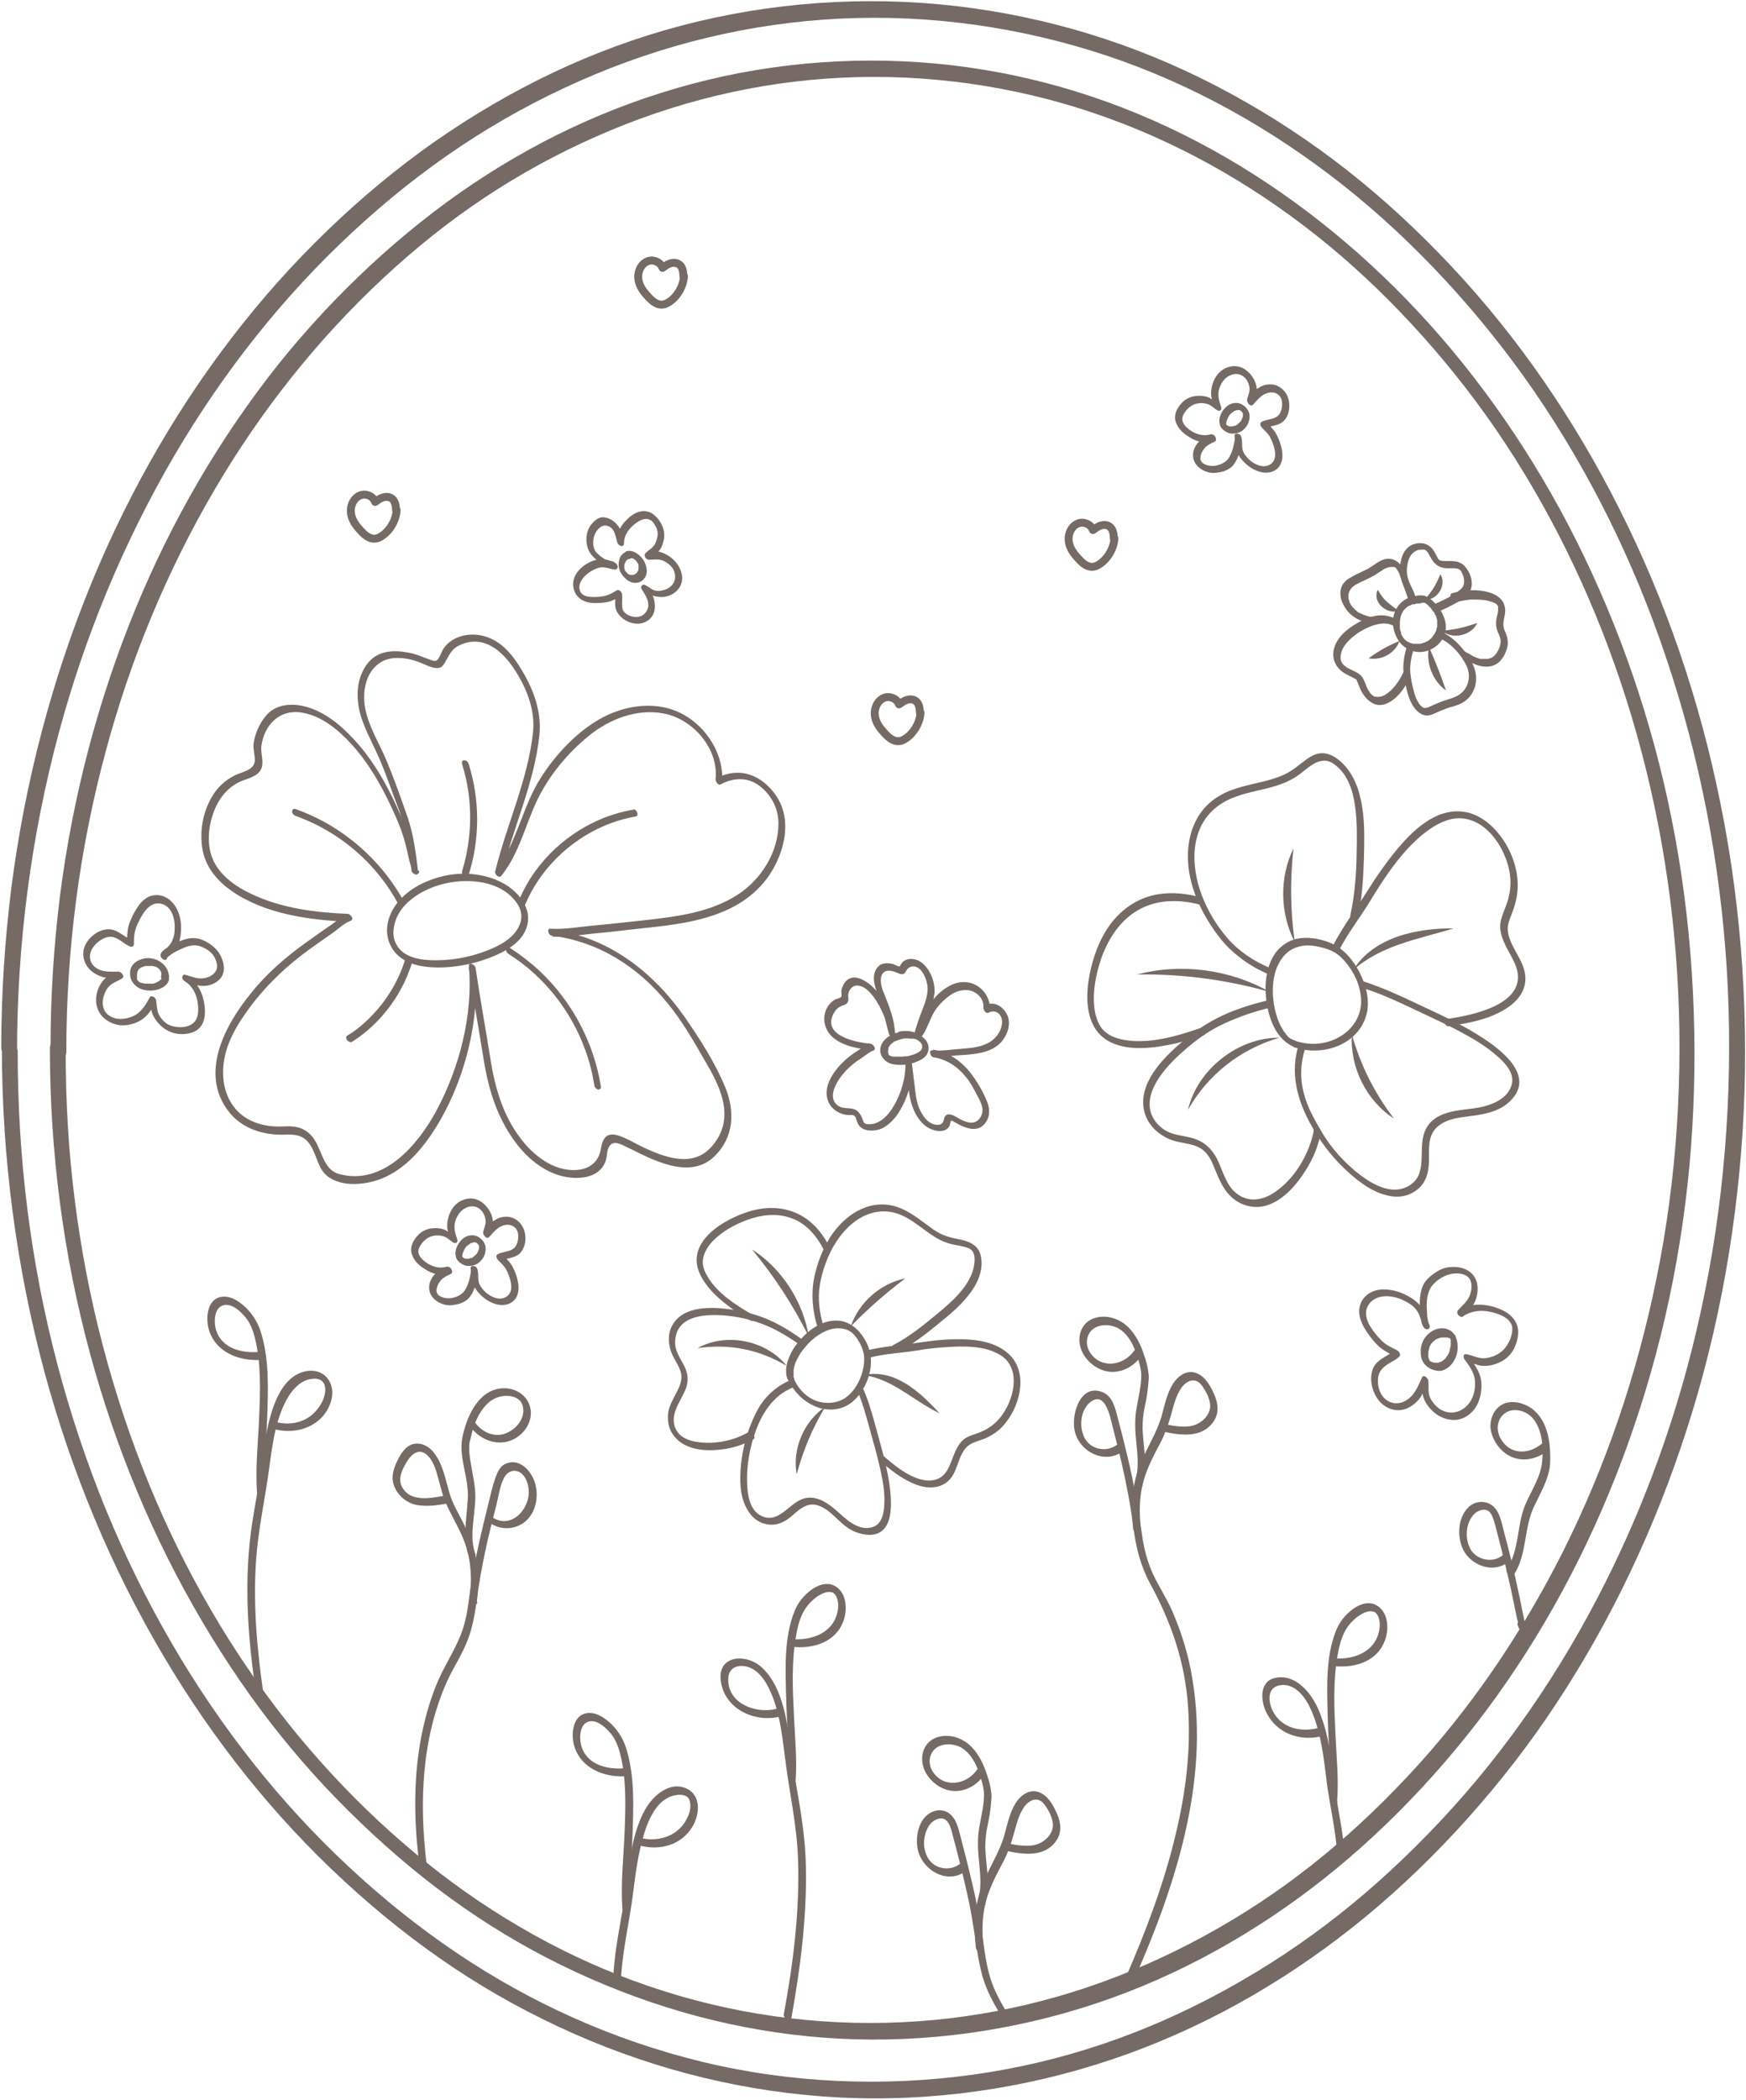 <svg viewBox="0 0 55.29 66.47" xmlns="http://www.w3.org/2000/svg" data-name="Layer 2" id="Layer_2">
  <defs>
    <style>
      .cls-1 {
        fill: #756a64;
      }

      .cls-2 {
        fill: none;
        stroke: #756a64;
        stroke-linejoin: round;
        stroke-width: .25px;
      }
    </style>
  </defs>
  <g data-name="Layer 1" id="Layer_1-2">
    <g>
      <path d="M13.23,27.56c-.11-.28-.15-.59-.23-.88-.11-.39-.26-.76-.43-1.13-.32-.7-.7-1.38-1.2-1.96-.42-.49-.94-.97-1.56-1.18-.47-.16-1.05-.16-1.39.25-.2.24-.35.57-.39.88-.02.18.04.34.04.52,0,.33-.41.37-.64.49-.3.15-.54.37-.71.66-.31.51-.42,1.18-.29,1.77.12.52.48.93.91,1.23,1.06.73,2.46.92,3.72.97l-.09-.22c-.15.04-.31.2-.44.29-.27.18-.53.37-.8.56-.66.47-1.27.99-1.78,1.63-.81.99-1.64,2.51-.73,3.72.42.57,1.13.79,1.82.76.28-.01.53.01.72.24.12.14.18.31.25.48.08.21.16.43.34.58.47.39,1.29.29,1.81.06.61-.27,1.09-.77,1.46-1.31,1.02-1.48,1.58-3.52,1.43-5.3l-.21-.05c.14.97.32,1.93.47,2.89.13.81.34,1.58.77,2.29.36.6.87,1.14,1.54,1.38.51.18,1.34.2,1.56-.43.05-.15.03-.34.12-.47.13-.19.38-.05.54.03.3.14.59.3.9.42.63.25,1.34.4,1.88-.12.62-.6.66-1.42.35-2.18s-.8-1.53-1.28-2.22c-1.01-1.45-2.44-2.56-4.23-2.78l.04.22c.4.03.84-.05,1.24-.09.55-.05,1.11-.12,1.66-.18.88-.09,1.78-.2,2.59-.56.74-.33,1.33-.87,1.65-1.63.27-.63.35-1.38-.05-1.98-.44-.66-1.15-.96-1.89-.58l.16.16c.09-.87-.47-1.76-1.22-2.17-.79-.44-1.77-.32-2.55.09s-1.49,1.16-1.97,1.92c-.59.93-.75,2.07-1.44,2.94l.2.13c.36-1.48,1.04-2.9,1.2-4.42.07-.66-.13-1.3-.45-1.88-.28-.5-.63-1.03-1.2-1.23-.47-.17-1.09-.08-1.39.37-.06.09-.09.21-.15.3-.08.12-.15.09-.28.04-.23-.08-.44-.18-.68-.22-.46-.09-.96-.07-1.28.33-.39.49-.39,1.15-.21,1.72.12.37.3.71.46,1.06.2.42.36.86.52,1.3.14.38.3.77.4,1.16.11.43.16.88.21,1.32.01.12.23.21.21.05-.07-.58-.14-1.16-.33-1.72-.22-.63-.44-1.26-.7-1.87s-.68-1.24-.68-1.94.39-1.26,1.08-1.24c.24,0,.48.06.71.15.15.06.33.16.5.17.14,0,.19-.05.26-.16.15-.25.21-.46.51-.58.73-.32,1.32.2,1.7.78s.66,1.27.59,1.98c-.16,1.52-.84,2.94-1.2,4.42-.02.1.13.23.2.13.58-.73.76-1.64,1.16-2.45.38-.76.94-1.43,1.6-1.97s1.54-.88,2.39-.71c.92.18,1.73,1.11,1.63,2.08,0,.07.08.21.16.16.46-.24.94-.23,1.33.13.32.29.5.68.5,1.11,0,.91-.55,1.78-1.3,2.26-.84.54-1.86.68-2.83.79-.58.06-1.15.13-1.73.18-.44.04-.92.13-1.36.1-.13-.01-.06.21.04.22,1.49.19,2.74.99,3.67,2.14.47.57.83,1.21,1.2,1.85.44.75.89,1.64.36,2.47s-1.31.68-2.09.35c-.24-.1-.46-.22-.69-.34-.18-.08-.43-.22-.63-.16s-.23.29-.27.47c-.07.4-.38.62-.78.64-.72.04-1.36-.47-1.77-1.02-.55-.73-.8-1.6-.94-2.49-.15-.96-.33-1.92-.47-2.89-.02-.11-.23-.21-.21-.05.13,1.54-.3,3.21-1.03,4.57-.58,1.08-1.68,2.38-3.07,2.01-.57-.15-.54-.86-.91-1.24-.24-.25-.52-.29-.86-.27-.41.02-.8-.04-1.16-.25-.57-.34-.8-.99-.75-1.62.05-.72.42-1.33.84-1.9.53-.71,1.16-1.31,1.88-1.83.26-.19.52-.37.78-.55.15-.11.35-.3.53-.36.13-.04,0-.22-.09-.22-1.03-.04-2.11-.18-3.05-.63-.47-.22-.94-.54-1.18-1.01-.28-.54-.18-1.27.08-1.8.15-.3.37-.55.67-.71.21-.11.48-.15.65-.31.25-.24.05-.59.1-.88.1-.66.59-1.15,1.28-1.03.63.1,1.16.55,1.57,1,.53.58.92,1.26,1.25,1.96.18.38.34.76.45,1.16.08.29.12.6.23.88.04.12.26.15.2,0Z" class="cls-1"></path>
      <path d="M14.02,27.74c-.77.18-1.6.68-1.75,1.53-.05.32.03.63.24.88.26.3.64.42,1.02.46.69.07,1.44-.07,2.08-.33.36-.15.73-.35.95-.68.19-.29.22-.64.06-.95-.39-.77-1.37-1.05-2.17-.98-.15.01-.3.04-.44.07-.12.03,0,.24.12.22.76-.16,1.74-.07,2.23.62.16.22.2.48.08.73-.15.33-.48.55-.8.69-.56.26-1.21.4-1.83.4-.34,0-.71-.03-1-.22-.23-.15-.37-.42-.35-.69.04-.86.93-1.37,1.67-1.53.12-.03,0-.24-.12-.22Z" class="cls-1"></path>
      <path d="M12.84,30.34c-.23.78-.69,1.49-1.29,2.03-.17.16-.36.3-.56.42-.05.03-.02.12.01.15.04.04.1.07.15.04.71-.45,1.28-1.11,1.65-1.87.1-.22.19-.44.26-.67.03-.11-.17-.24-.21-.11h0Z" class="cls-1"></path>
      <path d="M19.03,34.41c-.22-1.4-.91-2.7-1.94-3.67-.29-.27-.6-.51-.94-.73-.05-.03-.11,0-.12.05-.02.06.04.12.09.15,1.12.71,1.98,1.81,2.42,3.05.13.35.22.72.28,1.09,0,.06.05.12.11.14.05.01.11-.02.1-.08h0Z" class="cls-1"></path>
      <path d="M20.06,25.63c-1.24.21-2.37.93-3.11,1.95-.21.29-.38.6-.52.93-.04.11.14.27.19.15.47-1.13,1.4-2.04,2.52-2.52.31-.13.64-.23.98-.29.14-.02.04-.24-.07-.23h0Z" class="cls-1"></path>
      <path d="M12.78,28.52c-.58-1.05-1.46-1.92-2.51-2.5-.3-.16-.6-.3-.92-.41-.06-.02-.1.03-.1.08,0,.07.06.12.11.14,1.07.38,2.02,1.07,2.71,1.96.2.25.37.51.52.79.03.05.09.1.15.08s.05-.09.03-.14h0Z" class="cls-1"></path>
      <path d="M14.84,27.7c.36-1.14.36-2.38,0-3.52-.02-.06-.07-.11-.14-.11s-.08.06-.07.11c.35,1.11.34,2.3,0,3.41-.03.11.17.24.21.11h0Z" class="cls-1"></path>
      <path d="M39.1,13.81c.02.15,0,.29.05.44.04.12.11.23.19.32.16.18.37.33.61.38s.49-.03.6-.25c.1-.2.06-.44,0-.64-.04-.12-.09-.25-.16-.36-.08-.13-.2-.24-.31-.35v.2c.22-.09.47-.07.62-.28.14-.18.16-.46.09-.67-.08-.25-.32-.45-.6-.43-.14,0-.27.06-.38.14s-.19.19-.28.29l.19.15c.02-.14.09-.27.08-.42s-.06-.28-.14-.4c-.15-.22-.39-.38-.67-.33s-.46.23-.56.47c-.05.12-.08.25-.08.38,0,.15.06.29.11.43l.12-.1c-.11-.06-.2-.15-.31-.2-.1-.04-.21-.05-.31-.05-.21,0-.41.08-.55.24s-.25.36-.18.58.24.37.42.48c.24.16.52.22.8.14l-.14-.21c-.12.07-.26.13-.36.24s-.17.25-.17.4c-.01.3.25.5.52.56.15.03.3,0,.45-.04.11-.04.21-.09.29-.18.13-.15.2-.35.24-.55.03-.12.11-.43-.09-.46-.16-.03-.1.2.02.23-.03,0-.11-.11-.11-.12,0,0,0,.02,0,.02,0,0,0,.03,0,.01,0,0,0,.02,0,.03,0,.06-.02.12-.03.18-.03.15-.08.29-.16.42-.1.15-.29.23-.47.25-.15.01-.41-.04-.43-.23,0-.13.07-.26.15-.35s.21-.14.32-.2c.05-.03.02-.11,0-.15-.03-.05-.09-.08-.14-.07-.24.07-.48,0-.68-.15-.16-.12-.29-.28-.18-.48.09-.17.25-.32.45-.35.1-.02.21-.01.31.02.12.04.21.14.31.2.08.04.15-.02.12-.1-.07-.21-.13-.4-.05-.62.07-.19.2-.35.39-.41s.36.01.47.17c.05.08.09.19.09.29,0,.12-.06.22-.08.34-.01.08.11.24.19.15.15-.16.27-.33.5-.38.19-.04.37.06.41.25.03.16,0,.38-.13.49s-.34.1-.5.18c-.09.04-.04.15.01.2.09.09.19.18.25.29.05.09.09.2.12.3.06.2.08.45-.13.57s-.46,0-.62-.13c-.08-.07-.16-.16-.21-.26-.07-.14-.03-.28-.06-.43,0-.06-.05-.13-.12-.14-.05-.01-.11.02-.1.09Z" class="cls-1"></path>
      <path d="M38.66,13.51c.05.1.15.16.25.2.1.03.21.02.3-.01.08-.03.15-.07.21-.14s.1-.13.12-.2c.03-.09.04-.18.02-.27-.03-.11-.1-.2-.19-.26-.05-.04-.11-.06-.17-.07s-.12,0-.18.01c-.05.02-.1.04-.14.07-.03.02-.07.05-.09.08-.06.06-.11.14-.14.22-.04.1-.05.2-.02.3,0,.03.02.05.03.08.02.03.04.06.07.07.02.01.06.02.08,0,.06-.02.06-.1.03-.14,0,0,0-.02-.01-.02v.03s0-.03,0-.05v.03s0-.05,0-.07v.03s.01-.08.03-.12v.02c.01-.06.05-.13.09-.18l-.02.02s.09-.09.15-.12h-.02s.08-.03.13-.04h-.03s.06,0,.09,0h-.03s.04,0,.06.01h-.03s.04,0,.05.02l-.03-.02s.04.03.06.05l-.02-.02s.03.03.04.05l-.02-.03s.02.03.03.05v-.03s0,.04,0,.06v-.03s0,.05,0,.07v-.03s0,.08-.02.11v-.02c-.01.06-.04.11-.08.15l.02-.02s-.08.08-.13.11h.02s-.1.03-.15.04h.03s-.08,0-.12,0h.03s-.05,0-.08-.02h.03s-.04,0-.06-.02l.03.02s-.03-.02-.04-.03l.02.02s-.02-.02-.03-.03l.02.03s0-.01-.01-.02c-.02-.03-.04-.06-.07-.07-.02-.01-.06-.02-.08,0-.06.02-.06.1-.03.14Z" class="cls-1"></path>
      <path d="M14.91,40.16c.02.15,0,.29.05.44.04.12.11.23.19.32.16.18.37.33.61.38s.49-.03.6-.25c.1-.2.06-.44,0-.64-.04-.12-.09-.25-.16-.36-.08-.13-.2-.24-.31-.35v.2c.22-.09.47-.07.62-.28.14-.18.16-.46.09-.67-.08-.25-.32-.45-.6-.43-.14,0-.27.06-.38.14s-.19.19-.28.29l.19.15c.02-.14.09-.27.08-.42s-.06-.28-.14-.4c-.15-.22-.39-.38-.67-.33s-.46.23-.56.47c-.05.12-.08.25-.08.38,0,.15.06.29.11.43l.12-.1c-.11-.06-.2-.15-.31-.2-.1-.04-.21-.05-.31-.05-.21,0-.41.08-.55.24s-.25.36-.18.58.24.37.42.48c.24.16.52.22.8.14l-.14-.21c-.12.07-.26.13-.36.24s-.17.25-.17.4c-.01.3.25.5.52.56.15.03.3,0,.45-.04.11-.04.21-.09.29-.18.13-.15.2-.35.24-.55.03-.12.11-.43-.09-.46-.16-.03-.1.2.02.23-.03,0-.11-.11-.11-.12,0,0,0,.02,0,.02,0,0,0,.03,0,.01,0,0,0,.02,0,.03,0,.06-.02.12-.03.18-.03.15-.08.29-.16.42-.1.15-.29.23-.47.25-.15.01-.41-.04-.43-.23,0-.13.07-.26.15-.35s.21-.14.32-.2c.05-.03.02-.11,0-.15-.03-.05-.09-.08-.14-.07-.24.07-.48,0-.68-.15-.16-.12-.29-.28-.18-.48.09-.17.25-.32.45-.35.1-.02.21-.01.31.02.12.04.21.14.31.2.08.04.15-.02.12-.1-.07-.21-.13-.4-.05-.62.07-.19.2-.35.39-.41s.36.01.47.17c.05.08.09.19.09.29,0,.12-.06.22-.08.34-.01.08.11.24.19.15.15-.16.27-.33.5-.38.19-.04.37.06.41.25.03.16,0,.38-.13.49s-.34.1-.5.18c-.09.04-.04.15.01.2.09.09.19.18.25.29.05.09.09.2.12.3.06.2.08.45-.13.57s-.46,0-.62-.13c-.08-.07-.16-.16-.21-.26-.07-.14-.03-.28-.06-.43,0-.06-.05-.13-.12-.14-.05-.01-.11.02-.1.09Z" class="cls-1"></path>
      <path d="M14.47,39.86c.05.1.15.16.25.2.1.03.21.02.3-.01.08-.03.15-.07.21-.14s.1-.13.12-.2c.03-.09.04-.18.02-.27-.03-.11-.1-.2-.19-.26-.05-.04-.11-.06-.17-.07s-.12,0-.18.01c-.05.02-.1.04-.14.07-.03.02-.07.05-.09.08-.06.06-.11.14-.14.22-.04.1-.05.2-.02.3,0,.03.02.05.03.08.02.03.04.06.07.07.02.01.06.02.08,0,.06-.02.06-.1.03-.14,0,0,0-.02-.01-.02v.03s0-.03,0-.05v.03s0-.05,0-.07v.03s.01-.08.03-.12v.02c.01-.06.05-.13.09-.18l-.02.02s.09-.09.15-.12h-.02s.08-.03.13-.04h-.03s.06,0,.09,0h-.03s.04,0,.06.01h-.03s.04,0,.05.02l-.03-.02s.04.03.06.05l-.02-.02s.03.03.04.05l-.02-.03s.02.03.03.05v-.03s0,.04,0,.06v-.03s0,.05,0,.07v-.03s0,.08-.02.11v-.02c-.01.06-.04.11-.08.15l.02-.02s-.08.08-.13.11h.02s-.1.03-.15.04h.03s-.08,0-.12,0h.03s-.05,0-.08-.02h.03s-.04,0-.06-.02l.03.02s-.03-.02-.04-.03l.02.02s-.02-.02-.03-.03l.02.03s0-.01-.01-.02c-.02-.03-.04-.06-.07-.07-.02-.01-.06-.02-.08,0-.06.02-.06.1-.03.14Z" class="cls-1"></path>
      <path d="M5.28,30.33c.11-.13.25-.22.33-.37.08-.14.11-.3.12-.46.02-.27-.02-.54-.16-.78s-.39-.41-.67-.38c-.27.02-.46.23-.59.45-.08.12-.14.26-.2.4-.08.2-.08.41-.09.63l.13-.07c-.25-.11-.45-.35-.75-.33s-.59.25-.71.52-.03.59.19.79c.11.09.24.16.37.2.19.05.39.03.58.03l-.11-.21c-.12.07-.25.11-.36.2s-.19.21-.24.33c-.09.21-.11.46-.02.68s.28.37.5.45c.24.09.51.05.74-.05.3-.13.45-.37.6-.65l-.2-.07c.04.15.03.31.09.46.05.13.14.25.24.35.22.22.52.32.82.28.25-.03.46-.14.55-.39.08-.22.05-.48,0-.71-.08-.32-.26-.59-.54-.76v.21c.17.05.35.14.55.13.15,0,.31-.05.44-.15.28-.21.23-.57.07-.85-.15-.26-.48-.48-.78-.51-.25-.02-.5.09-.72.21-.1.06-.45.21-.36.38.07.12.26.08.18-.06-.01.1,0,.13,0,.1-.01.01-.01.01,0,0,0,0,.02-.02.03-.03.03-.03.06-.05.09-.07.09-.07.19-.12.3-.17.22-.11.46-.19.7-.08.16.07.3.16.39.32.07.13.12.3.05.43-.08.15-.25.22-.4.24-.2.03-.38-.06-.57-.11-.05-.02-.09.02-.1.07,0,.06.04.11.09.14.24.15.36.4.4.67.03.21.04.48-.13.64-.2.18-.58.17-.81.05-.12-.07-.23-.19-.29-.31-.07-.14-.06-.32-.09-.47-.02-.07-.15-.17-.2-.07-.14.25-.27.48-.55.6-.24.1-.53.12-.75-.04-.19-.14-.22-.38-.16-.59.04-.14.11-.28.22-.37s.26-.13.37-.21c.1-.06-.04-.21-.11-.21-.27,0-.55.03-.77-.16-.18-.16-.18-.41-.05-.6s.38-.37.61-.34c.21.03.37.22.56.3.07.03.12,0,.13-.07,0-.15,0-.31.05-.46.03-.12.09-.23.14-.33.1-.18.22-.39.42-.47s.42,0,.54.18.15.4.14.61c0,.16-.04.31-.12.44s-.22.22-.31.34c-.07.09.11.26.19.15Z" class="cls-1"></path>
      <path d="M5.34,31.02c.03-.11,0-.22-.04-.32-.06-.12-.16-.22-.27-.28-.18-.1-.4-.12-.59-.04-.1.04-.18.09-.24.17-.07.09-.09.21-.08.32.01.15.1.28.22.37.11.08.24.11.38.12.11,0,.22-.01.32-.05.11-.04.21-.1.27-.2.02-.03.03-.06.04-.08,0-.03,0-.06-.02-.08-.01-.03-.04-.06-.07-.07-.05-.02-.11-.01-.12.05,0,.01-.01.01,0,0,0,0,0,.01,0,.02,0,0-.01.02-.02.03,0,0-.01.02-.02.02-.01.02.02-.02,0,0,0,0-.01.01-.02.02-.02.02-.03.03-.05.04,0,0-.02.01-.03.02-.02.01,0,0,0,0,0,0-.02.01-.02.01-.04.02-.09.04-.13.05-.01,0-.02,0-.04,0,0,0-.01,0-.02,0-.02,0,.02,0,0,0-.02,0-.05,0-.07,0-.02,0-.04,0-.06,0,0,0-.02,0-.03,0h0s0,0,0,0c0,0-.02,0-.02,0-.03,0-.05,0-.08-.02-.01,0-.02,0-.03,0,0,0-.01,0-.02,0,.03,0,0,0,0,0-.02,0-.04-.02-.06-.03s.02.02,0,0c0,0-.01,0-.02-.01s-.01,0-.01-.01c0,0-.03-.03,0,0,0,0-.01-.02-.02-.02,0,0,0,0-.01-.01-.02-.02.02.03,0,0,0-.01-.01-.02-.02-.03,0,0,0-.02,0,.01,0,0,0-.02,0-.03,0,0,0-.01,0-.02h0s0-.02,0,0c0,0,0-.03,0-.04,0-.01,0-.03,0-.04,0,0,0-.01,0-.02,0,.02,0,.02,0,0,0,0,0,0,0-.01,0-.02,0-.04.01-.06,0,0,0-.01,0-.02,0,.03,0,.01,0,0,0,0,0-.02.01-.03,0-.02.02-.03.03-.05,0-.01,0,0,0,0,0,0,0-.01,0-.01,0,0,.02-.02.02-.02.01-.01.03-.02.04-.03,0,0,.02-.01.03-.02.02-.01-.02.01,0,0,0,0,.01,0,.02,0,.04-.02.07-.03.11-.04,0,0,.02,0,.03,0,0,0,0,0,.01,0,.01,0,0,0-.01,0,0,0,.02,0,.03,0,.01,0,.02,0,.03,0,.03,0,.07,0,.1,0,0,0,.02,0-.01,0,0,0,0,0,.01,0,0,0,.02,0,.02,0,.03,0,.05.01.08.02s-.02-.01,0,0c0,0,.01,0,.02,0,.01,0,.03.01.04.02,0,0,.01,0,.02.01.03.02-.02-.01,0,0,.01,0,.02.02.03.02.01,0,.02.02.03.03-.03-.03,0,0,0,0,0,.01.02.02.03.03,0,0,.02.03,0,0,0,0,0,.01.01.02,0,0,.01.02.02.03,0,0,0,0,0,.01-.02-.04,0-.01,0,0,0,.01,0,.02.01.03,0,0,0,0,0,.01,0,.03,0-.02,0,0,0,.01,0,.02,0,.03,0,0,0,0,0,.01,0,.01,0,.02,0,0,0,.02,0,.04-.01.06,0,.03,0,.06.02.08.01.03.04.06.07.07.05.02.11.01.12-.05Z" class="cls-1"></path>
      <path d="M28.34,32.69c-.03-.08-.04-.17-.06-.26-.03-.13-.07-.25-.12-.37-.1-.23-.21-.45-.36-.64-.2-.25-.71-.69-1.02-.35-.06.07-.11.17-.13.26-.02.07.01.14,0,.2-.02.07-.12.08-.18.1-.1.05-.18.12-.24.21-.23.34-.14.78.18,1.03.33.26.8.34,1.21.37l-.09-.22c-.05.02-.1.06-.14.09-.09.06-.18.12-.27.18-.22.14-.41.3-.58.5-.28.33-.52.8-.24,1.21.13.18.35.29.57.3.07,0,.15-.02.2.04.03.03.04.08.05.11.03.09.06.17.13.23.16.14.42.13.61.07.2-.07.37-.23.5-.39.35-.46.55-1.11.52-1.68l-.21-.05c.03.3.08.6.11.89.03.27.1.53.23.77.12.2.28.39.51.47.18.07.45.08.55-.12.02-.03.02-.13.04-.15.03-.03.08.01.11.03.1.05.19.11.3.15.22.09.46.12.64-.07.19-.2.2-.47.1-.72s-.23-.49-.38-.71c-.31-.48-.76-.85-1.33-.94l.04.22c.2.01.4-.01.6-.03.21-.02.41-.02.62-.05.34-.04.7-.14.92-.41.19-.23.3-.58.15-.86-.14-.26-.41-.41-.7-.28l.16.16c.04-.28-.12-.58-.35-.74-.25-.18-.57-.19-.84-.07s-.51.34-.68.58c-.21.28-.27.65-.49.92l.19.15c.13-.46.36-.9.42-1.37.04-.37-.17-.89-.53-1.05-.16-.07-.37-.06-.49.07-.02.03-.04.06-.06.09-.03.05,0,.04-.04.03-.07,0-.15-.07-.23-.08-.15-.03-.31-.03-.43.09-.15.15-.16.38-.11.58.06.26.2.51.28.77s.13.49.16.75c.01.12.23.21.21.05-.02-.23-.05-.44-.12-.66-.08-.26-.18-.5-.28-.75-.07-.19-.13-.57.16-.61.09-.01.18.02.26.05.06.02.14.07.21.06.07,0,.09-.07.13-.13.06-.1.19-.14.3-.1.21.07.34.41.36.61.03.25-.08.54-.17.77s-.18.49-.25.74c-.02.08.12.23.19.15.17-.21.25-.45.36-.69s.28-.44.49-.61c.19-.16.43-.27.69-.23s.49.28.46.55c0,.07.08.2.16.16.12-.06.24-.06.34.04.07.08.1.18.09.29-.02.27-.21.51-.44.63-.25.13-.54.16-.82.18-.31.02-.64.08-.95.05-.13,0-.05.21.04.22.43.07.77.3,1.04.64.14.17.24.37.34.56.12.22.26.47.1.71s-.39.17-.62.06c-.12-.06-.26-.18-.4-.16-.07.01-.11.07-.12.13-.03.12-.06.2-.21.2-.21,0-.38-.16-.48-.33-.15-.23-.2-.5-.23-.77s-.07-.54-.1-.82c-.01-.11-.22-.21-.21-.05.02.47-.13.96-.36,1.36-.1.17-.22.33-.38.45-.07.05-.15.09-.24.12-.08.02-.24.04-.31-.01-.04-.03-.05-.09-.07-.14-.03-.08-.07-.16-.14-.23-.18-.17-.42-.05-.62-.18-.37-.24-.07-.75.13-.99.16-.2.36-.37.58-.51.12-.08.29-.22.39-.25.13-.04,0-.21-.09-.22-.5-.04-1.59-.28-1.13-1.01.05-.08.12-.14.21-.18.06-.03.14-.04.18-.09.08-.09.03-.18.04-.28.03-.19.18-.32.36-.27.18.04.32.19.43.33.14.18.24.38.33.59.08.19.1.39.17.58.04.12.25.15.2,0Z" class="cls-1"></path>
      <path d="M28.47,32.68c-.26.05-.53.22-.59.49-.02.13.01.25.1.35.09.11.23.17.37.18.23.03.47,0,.68-.09.12-.05.25-.11.32-.23s.07-.25.02-.36-.16-.21-.28-.28c-.14-.08-.31-.11-.47-.1-.05,0-.1.01-.15.02-.02,0-.04.03-.05.06,0,.03,0,.06.02.08.03.05.08.09.15.08.07-.01.16-.01.23,0,0,0,.02,0,0,0,0,0,.02,0,.03,0,.02,0,.03,0,.05,0,.01,0,.03,0,.04.01,0,0,.02,0,.02,0,0,0,.01,0,.02,0-.01,0-.02,0,0,0,.03.01.05.02.08.04.01,0,.02.01.03.02-.03-.01-.01,0,0,0,0,0,.01.01.02.02,0,0,.02.01.03.02,0,0,.01.01.01.01-.01,0-.02-.02,0,0,0,0,.02.02.02.03,0,.01.02.04,0,0,0,.02.02.03.03.05,0,.02-.01-.03,0-.01,0,0,0,0,0,.01,0,0,0,.02,0,.03-.01-.03,0-.01,0,0,0,0,0,0,0,.01,0,0,0-.02,0,0,0,.01,0,.03,0,.04,0,0,0,.03,0,0,0,0,0,.01,0,.02,0,.01-.01.02-.02.04,0,0-.02.03,0,.01-.02.02-.04.04-.06.06-.01,0-.02.02-.03.02,0,0-.01,0-.02.01,0,0-.03.01,0,0-.03.01-.05.03-.08.04-.09.04-.18.06-.27.08,0,0-.02,0-.03,0-.01,0,.03,0,0,0,0,0-.01,0-.02,0-.03,0-.05,0-.08.01-.05,0-.11,0-.16,0-.03,0-.05,0-.08,0-.03,0,.02,0,0,0,0,0-.01,0-.02,0-.01,0-.03,0-.04,0s-.03,0-.04-.01c0,0-.01,0-.02,0-.02,0,.02,0,0,0-.01,0-.02,0-.03-.02,0,0-.01,0-.02,0,0,0,0,0-.01,0,.02.01.02.01.01,0,0,0-.02-.01-.03-.02-.02-.02,0,0,0,0,0,0-.01-.01-.01-.01,0,0,0,0,0-.01-.02-.02.02.03,0,0,0,0,0-.01-.01-.02,0,0,0,0,0-.01,0-.01,0,0,0,0,0,0,0-.03-.01-.03,0-.03,0,.03,0,0,0,0,0-.01,0-.02,0,0,0,0,0-.01,0-.01,0-.02,0,0,0-.02,0-.04.01-.06,0,0,.01-.03,0-.03,0,0,0,.02,0,0,0,0,0-.01,0-.02.01-.02.02-.05.04-.07,0-.01.02-.02.02-.03-.02.02,0,0,0,0,0,0,.01-.01.02-.02.02-.02.05-.04.07-.06.01,0,.03-.02.04-.03,0,0,.01,0,.02-.01-.02.01.01,0,.02,0,.08-.04.16-.06.24-.08.02,0,.04-.03.05-.06,0-.03,0-.06-.02-.08-.03-.05-.08-.09-.15-.08Z" class="cls-1"></path>
      <path d="M45.26,41.93c-.09-.18-.11-.37-.23-.53-.1-.13-.22-.24-.36-.32-.25-.16-.55-.26-.86-.26s-.6.15-.72.44c-.13.32.02.66.21.93.11.16.23.31.37.44.16.14.35.23.54.32l-.06-.2c-.22.2-.55.28-.67.57s-.05.67.12.93c.19.3.55.47.89.36.18-.06.34-.18.45-.32.12-.16.19-.35.27-.53l-.2-.1c.03.21,0,.42.08.62.08.19.22.36.38.48.3.21.67.27.98.07s.44-.53.46-.88c.01-.18-.01-.36-.09-.52-.08-.18-.2-.33-.32-.49l-.06.17c.18.03.34.12.52.13.17.01.35-.03.5-.1.27-.11.46-.33.55-.6s.11-.55-.08-.79c-.16-.21-.43-.32-.67-.39-.39-.1-.77-.08-1.11.15l.16.19c.13-.15.3-.29.39-.48.08-.17.11-.37.08-.56-.07-.4-.43-.57-.8-.55-.21,0-.39.08-.56.2-.13.09-.27.21-.34.35-.13.25-.13.57-.11.84,0,.12.03.6.23.58.14-.01.05-.24-.07-.23.02,0,.12.06.11.08,0,0,0-.02,0-.03,0-.03-.02-.06-.02-.09-.02-.08-.03-.17-.03-.26-.02-.21-.02-.44.05-.64.08-.26.35-.46.6-.55.23-.08.63-.08.73.19.06.16.02.36-.05.51-.08.17-.23.28-.35.42-.08.09.06.26.16.19.32-.21.69-.21,1.05-.09.23.07.51.22.51.49s-.16.6-.4.76c-.14.1-.33.16-.5.17-.19,0-.37-.09-.55-.13-.11-.02-.11.1-.06.17.18.24.34.46.33.78,0,.28-.1.56-.32.74-.25.2-.56.21-.82.03-.12-.09-.23-.22-.29-.36-.07-.16-.03-.35-.05-.52,0-.07-.15-.22-.2-.1-.14.3-.25.61-.57.76-.28.13-.58.02-.73-.25-.11-.21-.15-.53,0-.74s.41-.27.58-.43c.06-.06,0-.16-.06-.2-.18-.09-.37-.17-.51-.32-.12-.12-.24-.27-.33-.41s-.17-.32-.15-.5c.02-.17.13-.32.28-.4.26-.14.61-.09.87.03.15.07.3.15.41.28.15.16.16.37.26.56.06.13.25.08.18-.06Z" class="cls-1"></path>
      <path d="M45.99,42.17c-.09-.08-.21-.12-.33-.12-.13,0-.26.05-.37.13-.18.13-.29.34-.3.56,0,.12,0,.24.06.35.06.12.17.21.29.26.08.03.16.05.24.05s.15-.03.22-.07c.12-.07.21-.18.27-.3s.09-.24.09-.37c0-.14-.02-.28-.1-.4-.02-.03-.05-.06-.07-.08-.04-.03-.12-.05-.14,0-.03.06,0,.12.05.16,0,0,0,0,0,0,0,0-.01-.01-.01-.01,0,0,.01.01.01.01,0,0,0,0,.01.01,0,0,0,0,0,0,0,0-.02-.03,0-.01,0,.01.01.02.02.03,0,0,0,.01,0,.02,0,0-.01-.03,0-.02,0,0,0,0,0,.01,0,.01,0,.02.01.04,0,0,0,.01,0,.02,0,0,0,0,0,0,0,.01,0-.02,0-.01,0,.03,0,.05,0,.08,0,.01,0,.03,0,.04,0,0,0,.01,0,.02,0,.01,0-.01,0-.01,0,0,0,0,0,.01,0,.03,0,.06-.01.08s-.01.05-.02.08c0,.01,0,.02-.01.04,0,0,0,.01,0,.02,0,.02,0-.02,0,0-.02.05-.04.09-.07.13,0,.01-.02.02-.03.04,0,0,0,.01-.01.02,0,0,0,0,0,0,0,0,0-.01,0,0-.02.02-.04.05-.07.07s-.05.04-.08.06c-.02,0,.01,0,0,0,0,0-.01,0-.02,0-.01,0-.03.01-.04.02s-.03,0-.04.01c-.02,0,.02,0,0,0,0,0-.02,0-.02,0-.01,0-.03,0-.04,0,0,0-.03,0-.01,0s0,0,0,0c0,0-.01,0-.02,0-.02,0-.03,0-.05-.01,0,0,0,0-.01,0,0,0,.02,0,.01,0,0,0-.01,0-.02,0-.01,0-.03-.01-.04-.02,0,0-.01,0-.02,0-.02-.01.02.01,0,0,0,0-.02-.01-.03-.02-.01,0-.04-.04,0,0,0,0-.01-.02-.02-.02,0,0,0,0-.01-.01,0,0-.02-.02,0,0s0,0,0,0c0,0,0-.01,0-.02,0,0,0-.02-.02-.03,0,0,.01.03,0,0,0,0,0,0,0-.01,0-.01,0-.02-.01-.03,0,0,0,0,0-.01,0,0,0-.02,0,0s0,0,0,0c0,0,0-.01,0-.02,0-.02,0-.04,0-.07,0-.01,0-.02,0-.03,0,.01,0,.02,0,0,0,0,0-.01,0-.02,0-.02,0-.04.01-.06s0-.04.02-.06c0,0,0-.02,0-.03,0,0,0-.02,0,0s0,0,0,0c.01-.04.03-.07.05-.11,0-.01.02-.03.03-.04,0,0,0,0,.01-.01,0,.01,0,0,0,0,.01-.01.02-.03.04-.04.02-.02.05-.04.07-.06.01,0,.02-.02.04-.02,0,0,.01,0,.02-.01,0,0,0,0,0,0,0,0,0,0,.01,0,.03-.01.05-.03.08-.03.01,0,.02,0,.04-.01,0,0,.04,0,.04,0,0,0-.02,0,0,0,0,0,0,0,0,0,0,0,.01,0,.02,0,.01,0,.03,0,.04,0s.02,0,.04,0c0,0,.01,0,.02,0,.02,0-.02,0,0,0s.04,0,.07.02c.02,0-.01,0,0,0,0,0,0,0,.01,0,0,0,.02,0,.03.01.02.01-.01,0,0,0,0,0,0,0,.01,0,0,0,.02.01.02.02.04.03.12.05.14,0,.03-.06,0-.12-.05-.16Z" class="cls-1"></path>
      <path d="M19.44,17.78c-.13-.02-.24-.08-.37-.08-.12,0-.25.03-.36.08-.22.1-.43.27-.52.5s-.03.49.15.65c.15.13.36.17.56.16.11,0,.22-.01.33-.03.15-.03.29-.11.42-.18l-.17-.13c.02.12,0,.24,0,.37s.04.24.12.34c.15.19.42.31.66.28s.44-.2.47-.45c.02-.12,0-.24-.03-.36-.05-.13-.13-.25-.2-.37l-.11.13c.09.05.17.12.27.16s.21.05.32.05c.19-.01.38-.1.5-.25.27-.34.05-.8-.26-1.02-.1-.07-.21-.13-.33-.16-.13-.03-.27-.02-.4-.01l.11.21c.08-.08.19-.14.27-.23.07-.08.1-.17.13-.27.07-.22.03-.45-.09-.64s-.3-.36-.54-.35c-.21.01-.4.14-.54.29-.18.18-.29.4-.29.65l.21.02c-.04-.14-.05-.29-.13-.42-.07-.12-.18-.23-.31-.29-.12-.06-.26-.08-.38-.01s-.21.17-.27.28c-.12.21-.12.54,0,.76.1.18.28.31.46.42.07.04.36.23.43.11.06-.1-.13-.27-.19-.15.01-.02.07-.03.07-.03,0,0-.01,0-.02,0,0,0-.02,0-.03,0,0,0,0,0-.02,0-.05-.02-.11-.05-.16-.08-.12-.07-.24-.15-.33-.26-.1-.12-.1-.33-.06-.48.04-.16.2-.38.39-.35.26.04.29.33.35.54.03.1.21.17.21.02,0-.22.11-.4.27-.55.13-.12.35-.28.54-.2.09.04.16.14.2.23.05.09.07.2.05.3s-.05.21-.11.29c-.07.1-.18.15-.27.24-.07.08.02.21.11.21.11,0,.23-.02.35,0,.11.02.19.07.28.14.15.12.23.3.19.49-.04.17-.19.29-.35.33-.1.03-.22.04-.32,0s-.18-.12-.27-.16-.16.05-.11.13c.1.17.22.32.21.53-.02.18-.15.33-.33.35-.16.02-.37-.05-.46-.19-.04-.07-.04-.15-.04-.23,0-.1.01-.19,0-.29,0-.06-.09-.18-.17-.13-.12.07-.25.15-.4.18-.1.02-.21.03-.31.03-.16,0-.38-.01-.45-.19-.1-.24.13-.49.32-.61.11-.07.23-.13.36-.14.14-.01.26.05.4.07.15.02.1-.2-.01-.22Z" class="cls-1"></path>
      <path d="M19.85,17.46c-.08.02-.14.08-.19.14-.05.08-.07.18-.07.28s.03.19.08.27.11.15.19.21c.08.06.18.1.28.09.11,0,.21-.06.27-.15.12-.15.07-.38-.01-.53-.05-.09-.13-.18-.22-.24-.1-.07-.21-.11-.34-.08-.02,0-.04.03-.05.06,0,.03,0,.06.02.08.03.05.09.09.15.08,0,0,0,0,.01,0h-.02s.04,0,.06,0h-.03s.04,0,.06.01c.01,0-.03-.01-.01,0,0,0,0,0,0,0,0,0,0,0,.01,0,.01,0,.02.01.03.02,0,0,0,0,.01,0,.01,0-.02-.01-.02-.01s0,0,0,0c0,0,.02.01.03.02,0,0,.02.01.03.02,0,0,0,0,.01.01,0,0,0,0,0,0,.01.01-.02-.02-.01-.01.02.02.03.03.04.05,0,0,.01.02.02.02.01.02-.02-.03,0-.01,0,0,0,0,0,.01,0,.02.02.03.03.05,0,.02,0-.02,0-.01,0,0,0,.01,0,.02,0,.01,0,.02.01.03,0,.01,0,.02,0,.04,0,0,0,0,0,0,0,.02,0-.02,0-.01,0,0,0,.01,0,.02,0,.03,0,.05,0,.08v-.03s0,.06-.01.08v-.02s-.02.05-.04.08l.02-.02s-.05.05-.09.07h.02s-.06.02-.1.02h.02s-.05,0-.08,0h.03s-.04,0-.06-.01c-.02,0,.03.01.01,0,0,0,0,0-.01,0,0,0-.02,0-.03-.01,0,0,0,0-.01,0,0,0,0,0,0,0,0,0,.02.01.02.01,0,0-.02-.01-.02-.02s-.01-.01-.02-.02c0,0,0,0-.01-.01,0,0,0,0,0,0-.01,0,.02.02.01.01-.01-.01-.03-.03-.04-.04,0,0-.01-.02-.02-.02-.01-.02.01.02,0,.01,0,0,0,0,0-.01,0-.01-.02-.03-.03-.05,0,0,0,0,0-.01,0-.02.01.03,0,.02,0,0,0-.01,0-.02,0-.01,0-.03-.01-.04,0,0,0,0,0,0,0-.01,0,.02,0,.01,0,0,0-.01,0-.02,0-.03,0-.06,0-.08v.03s0-.07.02-.11v.02s.02-.07.05-.1l-.02.02s.05-.05.07-.06h-.02s.04,0,.06,0c.02,0,.04-.03.05-.06,0-.03,0-.06-.02-.08-.03-.05-.09-.09-.15-.08Z" class="cls-1"></path>
      <path d="M35.27,17.04c0-.14-.03-.31-.15-.38-.08-.05-.18-.05-.27-.02s-.17.09-.24.14c-.06-.18-.29-.28-.47-.21s-.29.26-.3.46.08.38.2.53c.19.23.42.49.71.34s.52-.51.54-.86Z" class="cls-2"></path>
      <path d="M29.13,22.56c0-.14-.03-.31-.15-.38-.08-.05-.18-.05-.27-.02s-.17.09-.24.14c-.06-.18-.29-.28-.47-.21s-.29.26-.3.46.08.38.2.53c.19.23.42.49.71.34s.52-.51.54-.86Z" class="cls-2"></path>
      <path d="M12.54,16.15c0-.14-.03-.31-.15-.38-.08-.05-.18-.05-.27-.02s-.17.09-.24.14c-.06-.18-.29-.28-.47-.21s-.29.26-.3.46.08.38.2.53c.19.23.42.49.71.34s.52-.51.54-.86Z" class="cls-2"></path>
      <path d="M21.64,8.74c0-.14-.03-.31-.15-.38-.08-.05-.18-.05-.27-.02s-.17.09-.24.14c-.06-.18-.29-.28-.47-.21s-.29.26-.3.46.08.38.2.53c.19.23.42.49.71.34s.52-.51.54-.86Z" class="cls-2"></path>
      <path d="M36.18,46.99c.12-.37.09-.78.05-1.16-.02-.2-.04-.4-.05-.6,0-.23.02-.46.07-.69s.09-.46.11-.7c.01-.12.03-.24.01-.35-.02-.18-.06-.36-.12-.53-.15-.49-.43-1.03-.94-1.21-.31-.12-.73-.09-.96.18s-.21.67-.03.96c.19.31.54.54.91.54s.71-.21.92-.52c.07-.11-.13-.3-.22-.17-.33.49-1.05.62-1.41.08-.18-.27-.12-.65.18-.8.25-.12.57-.08.79.08.33.24.49.68.59,1.06.03.11.05.22.06.33.01.36-.09.74-.15,1.09-.07.39-.04.77,0,1.16s.07.78-.04,1.15c-.04.12.19.27.24.12h0Z" class="cls-1"></path>
      <path d="M36.13,48.44c-.06-.53-.06-1.07.09-1.59.13-.44.35-.84.56-1.24.13-.26.22-.53.3-.81s.15-.6.32-.85.45-.36.65-.1c.15.2.32.52.26.77-.07.28-.35.49-.63.53s-.59-.02-.87-.08c-.17-.04-.11.22.02.25.55.12,1.23.22,1.6-.32.19-.28.14-.59.01-.88-.12-.26-.28-.56-.58-.66s-.58.12-.73.37c-.18.3-.25.65-.34.98-.16.57-.5,1.06-.71,1.61-.24.63-.27,1.29-.2,1.95,0,.07.06.14.13.15.06.01.12-.03.11-.09h0Z" class="cls-1"></path>
      <path d="M35.37,45.74c-.34.25-.84.15-1.03-.23-.17-.33-.13-.84.16-1.1.49-.42.65.42.73.74.1.39.2.78.29,1.17.16.7.29,1.39.38,2.1.08.6.23,1.18.52,1.71.67,1.23,1.1,2.47,1.2,3.87s-.07,2.74-.39,4.07c-.37,1.56-.94,3.06-1.58,4.53-.05.12.16.31.22.17,1.32-2.97,2.44-6.33,1.89-9.61-.12-.75-.34-1.48-.65-2.18-.17-.39-.41-.75-.59-1.13-.19-.41-.3-.84-.36-1.29-.12-.8-.25-1.59-.44-2.38-.1-.43-.21-.86-.32-1.28-.08-.3-.16-.7-.49-.83-.73-.29-1.02.79-.86,1.3.19.62.94.98,1.5.58.11-.08-.07-.3-.18-.22h0Z" class="cls-1"></path>
      <path d="M15.04,49.18c-.21-.67.07-1.37,0-2.05-.04-.4-.15-.78-.18-1.18,0-.02,0-.19,0-.14,0-.02,0-.04,0-.06,0-.07.02-.13.04-.2.08-.39.23-.81.52-1.1.17-.17.4-.27.64-.26.15,0,.32.05.42.17s.11.31.07.46c-.08.3-.4.56-.7.6s-.62-.12-.8-.38c-.03-.05-.1-.11-.17-.09-.06.02-.07.11-.03.16.38.56,1.12.77,1.65.29.26-.24.39-.6.26-.94s-.49-.53-.85-.51c-.58.03-.93.54-1.12,1.04-.07.19-.13.39-.16.59-.04.27,0,.55.05.81s.11.51.13.77c.02.23-.01.46-.03.7-.04.44-.09.9.04,1.32.04.14.28.17.23,0h0Z" class="cls-1"></path>
      <path d="M15.1,50.72c.06-.6.06-1.21-.13-1.79-.08-.25-.19-.49-.3-.72-.14-.28-.3-.54-.4-.83-.11-.33-.17-.68-.31-1.01-.12-.28-.32-.6-.65-.66s-.53.17-.67.42c-.15.28-.28.59-.16.91s.42.56.75.61.68,0,1.01-.07c.14-.03,0-.27-.13-.24-.44.09-1.12.23-1.38-.27-.14-.26.01-.56.15-.79s.36-.44.62-.24c.22.18.31.5.38.77.08.28.14.57.27.84.19.42.44.81.59,1.25.19.55.2,1.13.14,1.71,0,.07.03.14.1.17.05.02.13.02.14-.05h0Z" class="cls-1"></path>
      <path d="M15.48,48.19c.34.25.81.26,1.15-.02.36-.3.44-.84.3-1.26-.12-.34-.44-.71-.84-.6-.2.05-.3.21-.37.39-.13.33-.2.7-.29,1.05-.17.68-.33,1.37-.46,2.06-.1.53-.12,1.06-.26,1.58-.17.65-.56,1.19-.83,1.8-.23.53-.39,1.08-.51,1.64-.28,1.35-.27,2.75-.1,4.12.02.13.26.23.24.06-.24-1.93-.16-3.99.65-5.79.2-.44.48-.85.65-1.3.16-.41.23-.85.29-1.28.13-1.01.36-2.01.62-3,.07-.28.11-.62.25-.87.13-.24.4-.28.59-.08.11.12.17.31.18.47.06.6-.56,1.29-1.17.86-.15-.11-.23.09-.1.19h0Z" class="cls-1"></path>
      <path d="M47.94,49.85c.42-.64.31-1.46.63-2.14.17-.37.39-.73.48-1.13.04-.15.04-.32.04-.47,0-.51-.1-1.1-.51-1.46-.25-.22-.65-.34-.96-.21s-.47.51-.41.84c.07.37.35.73.7.86.38.14.8.03,1.1-.22.1-.09-.08-.31-.18-.22-.24.2-.55.31-.86.22-.28-.08-.51-.37-.54-.66-.03-.33.2-.62.54-.62.27,0,.51.14.65.37.22.35.25.8.22,1.2-.03.53-.35.97-.55,1.45-.26.65-.18,1.42-.57,2.01-.07.11.14.3.22.17h0Z" class="cls-1"></path>
      <path d="M47.58,49.24c-.31.25-.81.15-1.01-.19s-.16-.9.16-1.16c.09-.07.21-.11.32-.09.1.02.16.1.2.19.1.23.14.49.21.72.14.54.27,1.08.39,1.62.06.27.11.55.17.82.02.07.03.14.05.21,0,.03.02.06.02.1,0,.01.02.03,0,.01,0,.01,0,.04,0,0l.03-.05h0s.08,0,.11,0c.06.08.09.1.07.06,0,0,0,0,0-.01,0-.01,0,0-.01-.03-.02-.06-.08-.13-.15-.12-.06,0-.1.07-.08.13.03.08.05.15.13.19.04.02.08.02.11,0,.05-.04.02-.13.01-.18-.02-.07-.04-.15-.05-.22-.06-.25-.1-.51-.16-.77-.14-.66-.29-1.31-.47-1.96-.07-.26-.12-.59-.31-.79s-.5-.23-.74-.07c-.21.15-.33.42-.36.66s0,.53.12.76c.26.5.95.75,1.42.38.11-.08-.07-.3-.18-.22h0Z" class="cls-1"></path>
      <path d="M31.2,60.26c.12-.37.09-.78.05-1.16-.02-.2-.04-.4-.05-.6,0-.23.02-.46.07-.69s.09-.46.11-.7c.01-.12.03-.24.01-.35-.02-.18-.06-.36-.12-.53-.15-.49-.43-1.03-.94-1.21-.31-.12-.73-.09-.96.18s-.21.67-.03.96c.19.31.54.54.91.54s.71-.21.92-.52c.07-.11-.13-.3-.22-.17-.33.49-1.05.62-1.41.08-.18-.27-.12-.65.18-.8.25-.12.57-.08.79.08.33.24.49.68.59,1.06.03.11.05.22.06.33.01.36-.09.74-.15,1.09-.07.39-.04.77,0,1.16s.07.78-.04,1.15c-.04.12.19.27.24.12h0Z" class="cls-1"></path>
      <path d="M31.15,61.71c-.06-.53-.06-1.07.09-1.59.13-.44.35-.84.56-1.24.13-.26.22-.53.3-.81s.15-.6.32-.85.45-.36.65-.1c.15.2.32.52.26.77-.07.28-.35.49-.63.53s-.59-.02-.87-.08c-.17-.04-.11.22.02.25.55.12,1.23.22,1.6-.32.19-.28.14-.59.01-.88-.12-.26-.28-.56-.58-.66s-.58.12-.73.37c-.18.3-.25.65-.34.98-.16.57-.5,1.06-.71,1.61-.24.63-.27,1.29-.2,1.95,0,.07.06.14.13.15.06.01.12-.03.11-.09h0Z" class="cls-1"></path>
      <path d="M30.39,59.01c-.22.17-.52.18-.76.05s-.37-.43-.37-.7.11-.64.39-.76c.38-.16.46.27.53.54.19.7.36,1.4.51,2.1.12.58.19,1.16.29,1.74.06.32.13.64.26.95.14.36.35.69.54,1.02.08.14.29.09.2-.07-.21-.36-.43-.72-.57-1.11-.12-.34-.19-.7-.24-1.06-.1-.76-.24-1.5-.42-2.24-.1-.43-.21-.85-.32-1.28-.08-.3-.15-.68-.45-.83-.29-.14-.61.02-.77.27s-.21.6-.15.91c.14.66.93,1.14,1.53.69.11-.08-.07-.3-.18-.22h0Z" class="cls-1"></path>
      <path d="M25.19,56.44c.06-.71-.02-1.44-.05-2.15-.04-.83-.08-1.69.07-2.51.05-.3.13-.62.31-.88.14-.2.38-.42.63-.49.07-.02.16-.01.2,0,.06.02.09.06.12.11.08.14.09.33.05.51-.14.67-.82.91-1.44.86-.16-.01-.05.24.08.25.63.05,1.3-.17,1.54-.8.15-.38.12-.97-.32-1.16-.23-.09-.47,0-.66.13-.27.19-.47.44-.58.75-.3.78-.27,1.69-.25,2.51.01.51.04,1.03.07,1.54.02.4.05.8.01,1.2,0,.07.03.14.1.17.05.02.13.02.14-.05h0Z" class="cls-1"></path>
      <path d="M24.58,54.1c-.64.16-1.53-.16-1.52-.94,0-.26.16-.42.42-.42.36,0,.62.27.79.56.4.7.49,1.57.59,2.35.13,1.06.37,2.1.41,3.18.06,1.66-.15,3.31-.45,4.94-.02.13.21.28.24.12.3-1.68.52-3.39.45-5.1-.04-.82-.18-1.61-.32-2.41-.07-.4-.1-.81-.17-1.22-.12-.8-.28-1.86-.95-2.42-.48-.39-1.32-.33-1.25.43.09.92,1.07,1.38,1.89,1.17.14-.03,0-.28-.13-.24h0Z" class="cls-1"></path>
      <path d="M19.96,60.49c-.06-.8.04-1.61.07-2.4.03-.87.07-1.79-.17-2.64-.09-.34-.25-.62-.5-.87-.19-.18-.45-.37-.73-.35-.48.03-.55.62-.46.99.19.75.95,1.06,1.66,1.01.16-.01.05-.26-.08-.25-.53.04-1.14-.11-1.33-.67-.09-.27-.08-.78.28-.82.22-.02.43.16.57.31.21.21.31.48.38.77.19.78.16,1.62.13,2.41s-.13,1.65-.07,2.46c.01.13.25.23.24.06h0Z" class="cls-1"></path>
      <path d="M20.28,58.43c.62.16,1.29-.02,1.64-.59.23-.37.3-.98-.16-1.21-.56-.27-1.1.23-1.35.69-.33.62-.45,1.36-.54,2.05-.04.32-.07.64-.13.95-.12.7-.26,1.39-.31,2.11,0,.07.03.14.1.17.05.02.14.02.14-.05.06-.89.27-1.76.38-2.64.08-.63.16-1.26.35-1.87.15-.48.43-1.12,1-1.21.1-.02.2-.02.3.02.07.03.11.07.13.13.06.15.03.36-.04.51-.25.61-.91.85-1.53.69-.17-.04-.11.21.02.25h0Z" class="cls-1"></path>
      <path d="M8.39,47.31c-.06-.8.04-1.61.07-2.4.03-.87.07-1.79-.17-2.64-.09-.34-.25-.62-.5-.87-.19-.18-.45-.37-.73-.35-.48.03-.55.62-.46.99.19.75.95,1.06,1.66,1.01.16-.01.05-.26-.08-.25-.53.04-1.14-.11-1.33-.67-.09-.27-.08-.78.28-.82.22-.02.43.16.57.31.21.21.31.48.38.77.19.78.16,1.62.13,2.41s-.13,1.65-.07,2.46c.01.13.25.23.24.06h0Z" class="cls-1"></path>
      <path d="M8.71,45.25c.73.18,1.53-.12,1.77-.88.18-.58-.22-1.1-.84-.95-.79.2-1.06,1.25-1.2,1.93-.09.41-.14.83-.19,1.25-.07.53-.18,1.06-.26,1.59-.28,1.8-.15,3.63.12,5.42.02.13.27.23.24.06-.21-1.42-.34-2.86-.24-4.29.07-.99.29-1.96.42-2.94.1-.75.21-1.59.61-2.24.17-.27.41-.51.74-.55.24-.03.41.07.42.33,0,.31-.19.61-.42.81-.34.28-.77.33-1.18.22-.17-.04-.11.21.02.25h0Z" class="cls-1"></path>
      <path d="M42.34,57.05c.06-.71-.02-1.44-.05-2.15-.04-.83-.08-1.69.07-2.51.05-.3.13-.62.31-.88.14-.2.38-.42.63-.49.07-.02.16-.01.2,0,.06.02.09.06.12.11.08.14.09.33.05.51-.14.67-.82.91-1.44.86-.16-.01-.05.24.08.25.63.05,1.3-.17,1.54-.8.15-.38.12-.97-.32-1.16-.23-.09-.47,0-.66.13-.27.19-.47.44-.58.75-.3.78-.27,1.69-.25,2.51.01.51.04,1.03.07,1.54.02.4.05.8.01,1.2,0,.07.03.14.1.17.05.02.13.02.14-.05h0Z" class="cls-1"></path>
      <path d="M41.72,54.71c-.52.13-1.1,0-1.38-.48-.16-.26-.26-.77.15-.87.52-.12.87.4,1.04.8.25.57.35,1.21.43,1.83.04.27.06.54.11.81.09.57.21,1.13.26,1.71.01.13.25.23.24.06-.05-.58-.17-1.14-.26-1.71-.04-.27-.07-.53-.1-.8-.09-.7-.21-1.42-.51-2.05-.24-.49-.72-1.03-1.33-.89-.5.12-.45.73-.27,1.09.33.67,1.07.93,1.77.75.14-.04,0-.28-.13-.24h0Z" class="cls-1"></path>
      <g>
        <path d="M.54,33.3c0-3.4.44-6.81,1.32-10.09.83-3.08,2.06-6.06,3.68-8.82,1.53-2.6,3.41-4.99,5.62-7.04s4.54-3.61,7.18-4.78,5.41-1.84,8.26-1.98,5.75.27,8.47,1.18,5.23,2.33,7.47,4.1,4.35,4.06,6.03,6.5c1.78,2.59,3.18,5.44,4.18,8.42,1.08,3.19,1.72,6.52,1.93,9.87s-.01,6.9-.7,10.28c-.64,3.18-1.69,6.27-3.15,9.17-1.37,2.73-3.1,5.28-5.19,7.51s-4.27,3.96-6.81,5.36-5.21,2.31-8.03,2.7-5.77.27-8.57-.41-5.42-1.86-7.79-3.46-4.58-3.67-6.4-5.97c-1.93-2.43-3.49-5.15-4.67-8.01-1.25-3.05-2.09-6.27-2.5-9.53-.21-1.66-.31-3.34-.31-5.01,0-.28-.5-.48-.5-.12,0,3.46.45,6.92,1.35,10.27.85,3.14,2.1,6.17,3.76,8.97,1.56,2.64,3.48,5.07,5.74,7.15s4.59,3.64,7.26,4.82,5.5,1.87,8.4,2.02,5.86-.27,8.63-1.2,5.33-2.37,7.61-4.17,4.44-4.13,6.15-6.62c1.81-2.64,3.23-5.54,4.26-8.57,1.1-3.22,1.74-6.59,1.96-9.98s0-7-.7-10.43c-.65-3.24-1.72-6.39-3.21-9.34-1.4-2.78-3.17-5.38-5.3-7.65s-4.36-4.03-6.95-5.45S33.68.66,30.81.26,24.95,0,22.1.68s-5.46,1.88-7.86,3.48-4.68,3.73-6.54,6.07c-1.97,2.47-3.57,5.24-4.78,8.17-1.28,3.1-2.13,6.37-2.56,9.7-.21,1.68-.32,3.38-.32,5.08,0,.28.5.48.5.12Z" class="cls-1"></path>
        <path d="M2.1,33.3c0-3.21.41-6.42,1.25-9.52.78-2.91,1.94-5.72,3.47-8.32,1.44-2.45,3.22-4.7,5.3-6.64s4.26-3.39,6.74-4.49,5.1-1.74,7.79-1.87,5.42.25,7.99,1.12,4.93,2.2,7.04,3.87,4.1,3.83,5.68,6.13c1.68,2.45,2.99,5.14,3.94,7.95,1.01,2.99,1.61,6.12,1.81,9.27s0,6.51-.66,9.7c-.61,3-1.6,5.92-2.97,8.65-1.3,2.57-2.93,4.98-4.9,7.08s-4.03,3.74-6.43,5.05-4.92,2.17-7.58,2.55-5.44.25-8.09-.39-5.08-1.75-7.31-3.25-4.32-3.47-6.04-5.63c-1.82-2.29-3.29-4.85-4.4-7.55-1.18-2.88-1.97-5.91-2.36-9-.2-1.56-.29-3.13-.29-4.71,0-.28-.5-.48-.5-.12,0,3.27.42,6.54,1.28,9.7.8,2.95,1.98,5.8,3.53,8.43s3.29,4.79,5.42,6.76,4.36,3.46,6.89,4.57,5.18,1.76,7.9,1.9,5.53-.25,8.15-1.13,5.03-2.24,7.18-3.94,4.17-3.88,5.78-6.22c1.72-2.49,3.06-5.23,4.03-8.08,1.04-3.05,1.66-6.25,1.85-9.47s-.01-6.58-.66-9.8c-.61-3.05-1.63-6.03-3.03-8.82-1.32-2.62-3-5.08-5-7.22-1.9-2.03-4.1-3.79-6.53-5.13s-5.02-2.22-7.73-2.6-5.54-.25-8.23.4-5.16,1.77-7.42,3.28-4.42,3.53-6.18,5.73c-1.86,2.34-3.37,4.95-4.51,7.71-1.2,2.91-2,5.99-2.4,9.11-.2,1.6-.3,3.21-.3,4.82,0,.28.5.48.5.12Z" class="cls-1"></path>
      </g>
      <g>
        <path d="M37.99,28.4c-.67-.18-1.4-.19-2.02.15s-1,.89-1.24,1.51c-.35.92-.62,2.55.57,2.99.42.16.9.15,1.34.09.51-.07,1-.2,1.48-.37.12-.04,0-.26-.12-.22-.75.26-1.61.51-2.41.37-.26-.05-.51-.14-.69-.35-.14-.18-.21-.41-.24-.63-.07-.53.04-1.09.21-1.59.2-.57.53-1.11,1.03-1.45.62-.43,1.39-.45,2.1-.26.15.04.1-.19-.01-.22h0Z" class="cls-1"></path>
        <path d="M45.89,32.48c.48-.07.95-.15,1.4-.34s.95-.52,1.01-1.06c.06-.61-.47-1.02-.55-1.59-.03-.21.06-.39.13-.58.1-.26.17-.53.18-.81.02-.58-.2-1.18-.55-1.64-.28-.37-.69-.7-1.16-.76-.89-.13-1.65.62-2.16,1.25-.32.39-.61.81-.88,1.24-.36.58-.79,1.14-1.1,1.75-.05.1.13.27.19.15.28-.55.67-1.04.99-1.57.2-.33.41-.66.64-.98.27-.37.56-.72.9-1.02.3-.26.64-.5,1.03-.59,1.02-.21,1.76.92,1.86,1.8.03.28,0,.56-.09.83-.06.19-.15.37-.2.57-.12.49.24.93.43,1.35.58,1.28-1.3,1.66-2.15,1.78-.14.02-.05.24.07.23h0Z" class="cls-1"></path>
        <path d="M41.61,35.76c-.14.76-.61,1.57-1.27,2-.3.2-.67.29-1.01.13-.43-.21-.55-.65-.72-1.05s-.42-.69-.85-.81c-.21-.06-.44-.08-.65-.15-.24-.08-.44-.24-.57-.45-.47-.77.39-1.68.93-2.15.39-.35.82-.66,1.3-.88s.98-.39,1.49-.51c.12-.03,0-.24-.12-.22-.49.12-.98.27-1.43.48s-.87.49-1.26.82c-.61.51-1.44,1.34-1.21,2.23.12.47.54.81.99.93.24.06.49.08.71.18s.36.3.46.53c.19.44.32.88.74,1.17.32.21.7.26,1.06.12.43-.17.76-.52,1.02-.89.29-.41.51-.87.6-1.36.02-.11-.18-.25-.21-.11h0Z" class="cls-1"></path>
        <path d="M42.99,29.09c.14-.62.18-1.25.2-1.88.01-.49.03-.99-.03-1.49s-.2-1.04-.54-1.44c-.17-.2-.4-.39-.66-.43-.22-.03-.41.06-.59.19-.21.15-.4.33-.64.45-.21.11-.45.18-.68.24-.48.12-.98.2-1.41.45-1,.56-1.19,1.78-.9,2.81.17.61.49,1.19.88,1.69s.96.92,1.57,1.17c.15.06.16-.15.04-.2-.51-.21-1-.53-1.36-.95s-.62-.86-.81-1.35c-.36-.94-.39-2.15.49-2.82.73-.56,1.73-.44,2.49-.94.36-.23.74-.72,1.19-.41s.61.84.68,1.34.06,1,.05,1.51c-.01.65-.06,1.31-.2,1.95-.03.11.18.25.21.11h0Z" class="cls-1"></path>
        <path d="M41.12,33.09c-.26.85-.06,1.67.35,2.44.3.55.66,1.05,1.12,1.48.42.4.96.82,1.56.87.26.02.52-.05.73-.22.28-.22.36-.54.37-.88s-.05-.75.2-1.04c.23-.26.58-.34.91-.38.59-.08,1.2-.13,1.59-.65.6-.81-.63-1.63-1.2-1.98-.49-.3-1.01-.55-1.53-.79-.68-.32-1.35-.65-2.07-.88-.15-.05-.1.18.01.22.65.2,1.25.5,1.87.79.4.19.8.37,1.19.58.43.23.86.48,1.22.81.24.21.53.53.43.88-.14.5-.75.69-1.21.75-.57.07-1.31.11-1.55.75-.22.59.14,1.38-.55,1.73-.5.25-1.07-.06-1.47-.36-.49-.37-.94-.86-1.25-1.4-.22-.37-.44-.76-.55-1.19-.13-.48-.11-.96.04-1.43.03-.11-.17-.24-.21-.11h0Z" class="cls-1"></path>
        <path d="M41.01,33.16c.86.29,1.97-.07,2.25-1,.14-.46,0-.97-.21-1.38s-.54-.79-.97-.95c-.32-.12-.68-.18-1.02-.11-.26.06-.48.21-.65.42-.33.44-.38,1.06-.3,1.59s.28,1.08.74,1.35c.05.03.1.05.15.07.06.02.1-.03.1-.08,0-.07-.06-.12-.11-.14-.01,0,.01,0-.01,0-.01,0-.02,0-.03-.01-.02-.01-.04-.02-.06-.03-.03-.02,0,0-.01,0,0,0-.02-.01-.03-.02-.02-.01-.04-.03-.06-.05,0,0-.02-.02-.03-.03.03.02,0,0,0-.01-.02-.02-.04-.04-.05-.06s-.03-.04-.05-.06c0-.01-.02-.02-.02-.03.02.02,0-.01-.01-.02-.13-.21-.2-.41-.26-.66-.1-.46-.1-1.03.13-1.46.11-.2.26-.37.46-.46.25-.12.53-.12.79-.06.18.04.36.09.51.18.17.1.31.25.43.41.26.34.43.78.41,1.21s-.28.81-.64,1.03-.78.29-1.17.22c-.1-.02-.19-.04-.29-.07-.06-.02-.1.03-.1.08,0,.06.06.12.11.14Z" class="cls-1"></path>
        <path d="M41,29.82c-.47-.9-.49-2.05-.04-2.96-.11,1.01-.1,1.96.04,2.96,0,0-.14-1.01,0,0Z" class="cls-1"></path>
        <path d="M42.85,30.71c.65-1.05,2.03-1.33,3.18-1.32-1.13.35-2.27.52-3.18,1.32h0Z" class="cls-1"></path>
        <path d="M42.81,32.75c.28.99.71,1.84,1.33,2.66-.87-.56-1.4-1.63-1.33-2.66,0,0-.07,1.03,0,0Z" class="cls-1"></path>
        <path d="M40.52,32.85c-1.24.36-2.26,1.16-2.9,2.28.3-1.28,1.59-2.29,2.9-2.28,0,0-1.31,0,0,0Z" class="cls-1"></path>
        <path d="M40.2,31.4c-1.38-.39-2.76-.57-4.19-.55,1.39-.37,2.95-.16,4.19.55,0,0-1.25-.71,0,0Z" class="cls-1"></path>
      </g>
      <g>
        <path d="M26.29,39.52c-.23-.47-.57-.89-1.06-1.11s-1.03-.21-1.53-.05c-.78.24-1.98.95-1.55,1.94.14.32.38.59.64.82.3.26.63.49.97.68.05.03.11.01.12-.05.02-.06-.04-.12-.09-.15-.51-.3-1.07-.66-1.38-1.18-.11-.18-.19-.38-.14-.6.04-.19.15-.36.27-.5.3-.32.71-.55,1.12-.7.43-.16.92-.22,1.36-.07.5.16.85.58,1.08,1.04.06.13.25.09.18-.06h0Z" class="cls-1"></path>
        <path d="M27.85,46.23c.35.31.72.6,1.16.77.41.15.88.13,1.14-.26.21-.31.23-.82.58-1.02.14-.08.31-.12.46-.18.22-.1.43-.23.59-.42.5-.56.79-1.59.22-2.2-.45-.47-1.18-.54-1.8-.52-.36,0-.72.05-1.08.1-.55.08-1.13.12-1.67.25-.12.03,0,.24.12.22.49-.12,1-.14,1.49-.22.28-.05.57-.08.86-.1.57-.04,1.26-.06,1.76.25.64.4.45,1.3.1,1.83-.13.2-.3.37-.5.49-.16.1-.34.16-.52.22-.14.05-.26.12-.35.24-.12.15-.19.34-.26.52s-.15.4-.31.53c-.18.15-.43.17-.66.11-.47-.12-.87-.46-1.23-.77-.04-.04-.11-.05-.14,0-.03.05.01.12.05.16h0Z" class="cls-1"></path>
        <path d="M23.68,45.35c-.49.28-1.15.4-1.71.28-.22-.05-.45-.15-.56-.37-.17-.32-.02-.66.14-.95.09-.18.2-.36.22-.56s-.03-.37-.12-.54-.2-.34-.25-.53c-.04-.16-.02-.34.03-.49.21-.56.96-.58,1.46-.55.42.03.84.12,1.24.27.43.16.84.41,1.22.68.13.1.21-.08.09-.16-.36-.26-.76-.51-1.17-.68-.39-.16-.81-.26-1.23-.31-.56-.07-1.36-.08-1.71.45-.21.31-.18.71-.02,1.04.09.18.22.36.26.56.04.22-.06.43-.16.62s-.21.38-.25.6c-.02.16-.01.34.04.49.1.28.32.48.59.59.32.13.69.14,1.03.1.37-.04.72-.15,1.04-.33.1-.06-.05-.25-.16-.19h0Z" class="cls-1"></path>
        <path d="M28.42,42.81c.46-.24.88-.56,1.28-.89.33-.27.67-.54.94-.88.29-.35.52-.81.42-1.27-.07-.36-.38-.48-.71-.54-.19-.04-.37-.08-.54-.16s-.33-.2-.49-.32c-.31-.23-.63-.47-1.01-.57-.84-.22-1.6.32-2.03,1-.24.39-.41.83-.5,1.28-.1.51-.05,1.04.1,1.53.04.12.25.15.2,0-.13-.41-.19-.87-.12-1.3.06-.37.18-.73.34-1.06.33-.66.92-1.29,1.71-1.28s1.24.71,1.91.97c.15.06.31.09.48.12.12.03.28.05.37.14.12.12.1.36.07.51-.04.22-.15.43-.27.61-.26.37-.61.66-.96.95-.41.34-.84.68-1.32.93-.12.06.02.27.12.22h0Z" class="cls-1"></path>
        <path d="M25.03,43.69c-.34.15-.62.36-.85.65-.2.26-.33.56-.45.87-.16.44-.25.88-.28,1.35s.01.95.28,1.33c.12.17.29.3.49.35.25.07.49.01.7-.13s.38-.36.63-.45c.26-.09.51.04.71.2.21.17.39.38.62.53.19.12.41.19.64.2.83.01.72-1.09.64-1.63-.06-.41-.16-.81-.27-1.21-.12-.43-.23-.87-.37-1.3-.06-.18-.13-.36-.21-.54-.06-.13-.24-.09-.18.06.21.49.34,1.01.48,1.52.1.34.19.69.27,1.04.08.37.15.75.12,1.13-.01.25-.08.57-.33.67-.4.16-.79-.15-1.06-.4-.36-.33-.82-.7-1.32-.42-.38.21-.7.73-1.2.47-.35-.18-.42-.66-.43-1.01-.02-.43.04-.87.15-1.29.15-.55.4-1.12.85-1.49.14-.12.31-.21.48-.28.12-.05-.01-.26-.12-.22h0Z" class="cls-1"></path>
        <path d="M24.94,43.63c.27.67,1.04,1.19,1.76.92.29-.11.5-.35.65-.61s.24-.58.23-.89-.14-.61-.33-.84c-.15-.19-.37-.35-.61-.39-.47-.08-.92.19-1.23.52-.16.17-.31.36-.4.58-.08.18-.14.39-.11.59,0,.05.02.09.04.14.02.06.07.11.14.11.06,0,.09-.06.07-.11,0-.02-.01-.03-.02-.05,0,0,0-.02,0-.03,0-.02,0,.01,0-.01,0-.04,0-.08,0-.12,0-.02,0,.01,0-.01,0-.01,0-.02,0-.03,0-.02,0-.04.01-.07,0-.04.02-.09.03-.13.02-.08.07-.17.12-.26.05-.09.11-.18.18-.26.24-.31.63-.6,1.02-.63.11,0,.17,0,.27.03.01,0,.02,0,.03.01.02,0,0,0,.01,0,.03.01.05.02.07.03.01,0,.02.01.03.02,0,0,.03.02.01,0,.02.02.04.03.07.05.01,0,.02.02.03.03,0,0,.03.03.02.02s.02.02.02.02c.01.01.02.02.03.04.02.02.04.05.06.07,0,0,.02.03.01.02.01.02.02.03.03.05.07.11.13.24.16.37.03.1.03.23.02.35-.01.14-.05.27-.09.4-.1.26-.25.51-.47.67-.24.18-.56.22-.85.15s-.55-.28-.71-.54c-.04-.06-.07-.13-.1-.19-.02-.06-.07-.11-.14-.11-.06,0-.09.06-.07.11Z" class="cls-1"></path>
        <path d="M26.94,41.99c.26-.76.94-1.36,1.73-1.52-.64.48-1.17.95-1.73,1.52,0,0,.56-.57,0,0Z" class="cls-1"></path>
        <path d="M27.36,43.53c.97-.21,1.79.55,2.39,1.21-.84-.4-1.44-1.06-2.39-1.21h0Z" class="cls-1"></path>
        <path d="M26.13,44.54c-.41.69-.69,1.35-.9,2.13-.15-.8.23-1.68.9-2.13,0,0-.67.45,0,0Z" class="cls-1"></path>
        <path d="M24.91,43.24c-.87-.52-1.82-.71-2.82-.56.9-.51,2.18-.25,2.82.56,0,0-.64-.81,0,0Z" class="cls-1"></path>
        <path d="M25.61,42.31c-.5-1-1.08-1.89-1.8-2.76.95.61,1.62,1.65,1.8,2.76,0,0-.17-1.11,0,0Z" class="cls-1"></path>
      </g>
      <path d="M43.4,19.53c-.09-.02-.17-.05-.25-.08-.04-.02-.07-.03-.11-.05-.02,0-.04-.02-.05-.03,0,0-.02-.01,0,0,0,0-.02-.01-.02-.02-.02-.02-.05-.04-.07-.06,0,0-.01-.01-.02-.02,0,0,.02.02,0,0-.01-.01-.02-.03-.04-.04-.01-.01-.02-.02-.03-.04,0,0-.03-.03-.02-.02,0,.01,0,0,0,0,0,0,0-.01-.01-.02,0-.02-.02-.03-.03-.05,0-.01-.01-.02-.02-.04,0-.02,0,.02,0,0,0,0,0-.01,0-.02-.01-.03-.02-.06-.03-.09,0-.01,0,0,0,0,0,0,0-.01,0-.02,0-.01,0-.03,0-.04,0-.01,0-.03,0-.04,0-.02,0,.01,0,0,0,0,0-.02,0-.03.02-.11.08-.2.17-.27.13-.09.29-.15.43-.22.08-.04.16-.08.23-.12s.14-.1.22-.14c.05-.04.1-.07.16-.09s.09-.03.14-.03c.01,0,.02,0,.04,0,.02,0-.01,0,.01,0,.01,0,.02,0,.04,0,0,0,0,0,.01,0-.03,0,0,0,0,0,0,0,.02.01.03.02.02,0-.02-.02,0,0,0,0,0,0,.01,0,.01,0,.02.02.03.03-.02-.02,0,0,.01.02.01.01.02.03.03.04-.02-.02,0,.01.01.02.02.03.04.07.05.1,0,0,0-.02,0,0,0,.01,0,.02.01.03,0,.02.01.04.02.06.01.04.03.08.04.13.07.2.15.39.21.6.02.06.08.12.14.12s.09-.07.07-.12c-.06-.2-.14-.39-.21-.59-.06-.17-.1-.33-.21-.48-.08-.11-.19-.2-.32-.23s-.26,0-.38.07c-.08.04-.15.09-.22.14s-.15.1-.24.14c-.17.08-.35.16-.51.26-.13.08-.23.2-.26.34-.03.13-.01.28.04.41.07.16.17.31.31.42.17.14.38.21.59.27.06.02.11-.03.11-.09,0-.07-.06-.13-.12-.15h0Z" class="cls-1"></path>
      <path d="M44.23,19.61c-.22-.12-.45-.16-.69-.11-.19.04-.38.12-.55.22-.34.19-.69.48-.76.88-.04.24.04.45.21.61.14.13.32.19.49.29,0,0,.01,0,.02.01,0,0-.02-.02,0,0,0,0,.03.04,0,0,0,0,.02.02.02.03-.03-.03,0,0,0,.02.04.08.07.18.12.28.09.19.24.37.44.45s.42-.01.59-.14c.23-.18.4-.43.52-.7.03-.06,0-.13-.05-.17-.04-.03-.12-.06-.15,0-.1.22-.23.42-.4.58-.12.11-.27.22-.44.2.02,0,0,0,0,0,0,0-.02,0-.03,0,0,0-.05-.02-.03,0-.04-.02-.06-.03-.08-.05-.04-.03-.03-.03-.07-.07-.03-.04-.04-.06-.07-.11-.08-.14-.11-.32-.22-.44-.11-.11-.27-.16-.4-.23-.04-.02-.06-.03-.09-.06-.04-.03-.06-.05-.09-.08-.04-.05-.07-.11-.07-.2,0-.34.31-.62.58-.8.16-.1.34-.19.52-.24.11-.03.23-.05.34-.04.11.01.21.05.3.1.05.03.12.01.13-.05.01-.07-.04-.13-.09-.16h0Z" class="cls-1"></path>
      <path d="M44.56,20.44c-.08.25-.13.51-.12.77.01.19.05.38.09.56s.1.38.2.55.28.35.49.33c.1-.01.2-.06.29-.1.1-.05.21-.09.32-.13s.22-.06.32-.1c.09-.03.18-.08.26-.14.32-.25.41-.68.27-1.05-.09-.25-.27-.49-.45-.69-.17-.18-.36-.34-.59-.44-.05-.02-.12-.02-.13.05s.03.14.09.16c.35.16.63.47.81.81.16.28.14.64-.09.88-.13.13-.29.19-.46.24-.2.06-.39.14-.58.23-.06.03-.14.05-.19.04,0,0-.02,0-.04-.02,0,0-.03-.02-.04-.03-.03-.03-.06-.06-.08-.09.02.02-.01-.02-.01-.02,0-.02-.02-.03-.03-.05-.02-.04-.03-.07-.05-.1-.03-.08-.06-.17-.08-.26-.05-.18-.08-.36-.1-.54-.02-.25.03-.51.11-.75.04-.12-.18-.26-.22-.11h0Z" class="cls-1"></path>
      <path d="M46.12,19.06c.16-.04.31-.07.47-.08.15,0,.3,0,.44.02.07.01.13.03.19.05.02,0-.03-.01,0,0,0,0,.01,0,.02,0,.01,0,.02.01.04.02.01,0,.03.01.04.02,0,0,.01,0,.02,0-.02-.01-.01,0,0,0,0,0,.02.01.03.02,0,0,0,0,.01.01.02.02-.02-.02,0,0,0,0,.02.02.03.03,0,0,0,.01.01.01,0-.01-.01-.03,0,0,0,0,0,.02.02.03.01.02,0,0,0,0,0,0,0,.01,0,.02,0,0,0,.05,0,.01,0,.02,0,.05,0,.07,0,.08-.02.16-.04.24-.02.09-.03.18-.02.28s.04.18.08.26c.01.04.03.07.04.11s.02.07.02.09c.01.14-.06.31-.14.42-.02.03-.02.03-.05.06-.02.02-.05.04-.07.06-.01,0-.02.02-.04.02.02,0-.01,0-.02,0-.03.01-.05.02-.08.03,0,0-.01,0-.02,0,0,0-.03,0-.01,0,.02,0-.01,0-.01,0,0,0-.02,0-.02,0-.03,0-.07,0-.1,0,0,0-.01,0-.02,0-.03,0,.02,0,0,0-.02,0-.03,0-.05,0-.03,0-.07-.02-.1-.03-.02,0-.03-.01-.05-.02.02,0,0,0,0,0,0,0-.02,0-.03-.01-.03-.01-.07-.03-.1-.05-.03-.02-.07-.04-.1-.06,0,0-.01,0-.02-.01,0,0,0,0-.01,0,.01,0,.01,0,0,0-.02-.01-.03-.02-.05-.03-.04-.03-.12-.05-.15,0-.03.05,0,.14.05.17.23.16.52.31.81.28.13-.01.26-.07.35-.16.12-.12.2-.28.24-.45.03-.1.02-.2,0-.3-.02-.09-.06-.17-.09-.25s-.04-.16-.03-.25c.01-.09.04-.19.05-.28.02-.16-.02-.32-.13-.44-.1-.11-.24-.18-.39-.22-.37-.11-.79-.07-1.16.03-.06.02-.06.1-.03.15.03.06.09.1.16.08h0Z" class="cls-1"></path>
      <path d="M44.85,18.97c-.04-.12-.08-.24-.14-.36-.05-.1-.1-.21-.13-.32-.04-.16-.04-.31,0-.47.03-.14.09-.27.21-.35.05-.04.13-.07.2-.07.02,0,.04,0,.06,0,0,0,.02,0,.03,0,.04,0,0,0,0,0,.02,0,.03,0,.05.01.02,0-.02-.01,0,0,0,0,.02,0,.02.01.03.01-.02-.02,0,0,0,0,0,0,.01.01,0,0,.03.03,0,0,0,0,0,0,.01.01,0,.01.02.02.03.03.02.02-.01-.02,0,0,0,0,.01.02.02.03.03.05.06.11.09.16.08.15.2.27.37.31.1.03.2.02.31.02s.18,0,.25.06c.02.01,0,0,0,0,0,0,.02.02.02.03,0,0,.01.01.02.02.02.03-.01-.02,0,.01.01.02.02.04.03.06.01.03,0,.02.02.05.03.08.04.16.03.24-.01.08-.04.13-.09.18-.07.07-.15.12-.24.18-.21.13-.43.23-.66.33-.13.05.01.28.13.23.23-.09.45-.2.66-.32.14-.09.33-.19.4-.36.09-.2.04-.45-.07-.63-.06-.1-.14-.2-.25-.25-.11-.06-.24-.06-.36-.06-.05,0-.1,0-.15,0-.02,0-.05,0-.07-.01,0,0-.01,0-.02,0-.01,0-.01,0,0,0,0,0-.01,0-.02,0,0,0-.05-.03-.02-.01-.01-.01-.03-.02-.04-.03-.01-.01.02.03,0,0,0,0-.01-.01-.02-.02,0,0,0-.01-.01-.02-.02-.03.01.02,0,0-.07-.13-.13-.28-.25-.37-.14-.12-.35-.13-.52-.07s-.29.2-.35.36c-.07.19-.09.39-.07.59.02.15.08.3.14.44.06.13.11.25.16.39.02.06.08.12.14.12s.09-.07.07-.12h0Z" class="cls-1"></path>
      <path d="M44.94,18.86c-.19,0-.39.06-.54.19-.14.12-.23.28-.27.45-.04.19-.02.39.05.57s.18.34.34.44c.27.18.61.17.88,0s.42-.46.38-.76c-.03-.2-.12-.38-.24-.54-.06-.08-.14-.16-.22-.23-.08-.06-.17-.12-.27-.13-.05,0-.1,0-.15,0-.03,0-.04.04-.05.06,0,.03,0,.07.02.09.03.06.09.09.16.08-.03,0,0,0,0,0,0,0,.02,0,.02,0,0,0,0,0,0,0,.02,0,0,0,0,0,0,0,.03,0,.03,0,0,0,.02,0,.02,0,.02,0-.02-.01,0,0,.02,0,.03.02.05.03,0,0,0,0,.01,0,.01,0-.02-.02,0,0,0,0,.02.01.02.02.02.01.04.03.05.04,0,0,.01.01.02.02.03.02-.01-.02,0,0s.03.03.05.05c.03.03.06.07.09.11.02.03-.01-.02,0,0,0,0,.01.02.02.03.01.02.02.04.03.06,0,.02.02.03.03.05,0,0,0,.02.01.03,0,0,0,0,0,.01,0,.01-.01-.03,0,0,.01.03.02.07.03.1,0,0,0,.02,0,.03,0,0,0-.03,0,0,0,0,0,0,0,.01,0,.02,0,.04,0,.06,0,.02,0,.03,0,.05,0,0,0,.02,0,.02,0,.03,0-.02,0,0,0,.03,0,.06-.02.1,0,.02,0,.03-.01.05,0,0,0,0,0,0,0,.02,0,0,0,0,0,0,0,.02-.01.03-.01.03-.03.06-.04.08,0,.01-.02.03-.03.04,0,.01-.02.03-.03.04,0,0,.02-.02,0,0,0,0,0,0,0,0,0,0,0,.01-.01.02-.01.01-.02.02-.03.04-.02.02-.05.04-.07.06-.01,0-.03.02-.04.03,0,0-.01,0-.02.01,0,0,0,0,0,0-.02.01.02,0,0,0-.03.01-.06.03-.09.04s-.06.02-.09.03c-.01,0-.03,0-.04.01,0,0-.01,0-.02,0,.03,0,0,0,0,0-.03,0-.06,0-.09,0-.01,0-.03,0-.04,0,0,0-.02,0-.02,0,0,0,0,0,0,0-.02,0,0,0,0,0,0,0-.03,0-.05,0-.02,0-.03,0-.04-.01s-.03,0-.04-.01c-.03,0,.02,0,0,0,0,0-.02,0-.03-.01-.01,0-.03-.01-.04-.02,0,0-.01,0-.02-.01,0,0,0,0-.01,0-.01,0,.03.02,0,0-.03-.02-.05-.04-.08-.06s.01.02,0,0c0,0-.01-.01-.02-.02-.01-.01-.02-.03-.04-.04,0,0,0-.01-.01-.02-.01-.02.02.03,0,0-.01-.02-.02-.03-.03-.05-.01-.02-.02-.04-.03-.06,0,0-.01-.03,0-.02s0,0,0,0c0,0,0-.01,0-.02-.01-.04-.03-.08-.04-.12,0,0,0-.01,0-.02,0,0,0,.03,0,0,0,0,0-.02,0-.03,0-.02,0-.04,0-.07,0-.02,0-.04,0-.06,0,0,0-.02,0-.03,0-.01,0,0,0,0,0,0,0-.02,0-.02,0-.04.01-.08.02-.12,0-.02,0-.03.01-.05,0,0,.01-.03,0-.01,0,0,0-.02.01-.03.02-.04.03-.07.05-.1,0-.02.02-.03.03-.05,0,0,.01-.01.02-.02,0,0,.01-.02,0,0-.01.01,0,0,0,0,.03-.03.05-.05.08-.08.01-.01.03-.02.05-.03,0,0,.01-.01.02-.01,0,0,0,0,.01,0,.02-.01-.01,0,0,0,.04-.02.07-.04.11-.05.02,0,.04-.01.06-.02,0,0,.02,0,.03,0,0,0,.04,0,.02,0,.04,0,.09-.01.13-.01.06,0,.09-.07.07-.12-.02-.06-.08-.12-.14-.12Z" class="cls-1"></path>
      <path d="M44.32,20.29c-.14.39-.57.63-.98.55.33-.24.6-.39.98-.55,0,0-.38.17,0,0Z" class="cls-1"></path>
      <path d="M44.29,19.34c-.38.12-.85-.28-.66-.67.19.35.35.43.66.67h0Z" class="cls-1"></path>
      <path d="M45.12,18.98c.24-.28.35-.46.49-.8.22.33-.1.84-.49.8,0,0,.39.05,0,0Z" class="cls-1"></path>
      <path d="M45.66,19.97c.43-.04.72-.11,1.12-.25-.18.4-.78.54-1.12.25,0,0,.34.29,0,0Z" class="cls-1"></path>
      <path d="M45.25,20.48c.21.48.37.88.54,1.38-.43-.31-.64-.87-.54-1.38,0,0-.11.51,0,0Z" class="cls-1"></path>
    </g>
  </g>
</svg>